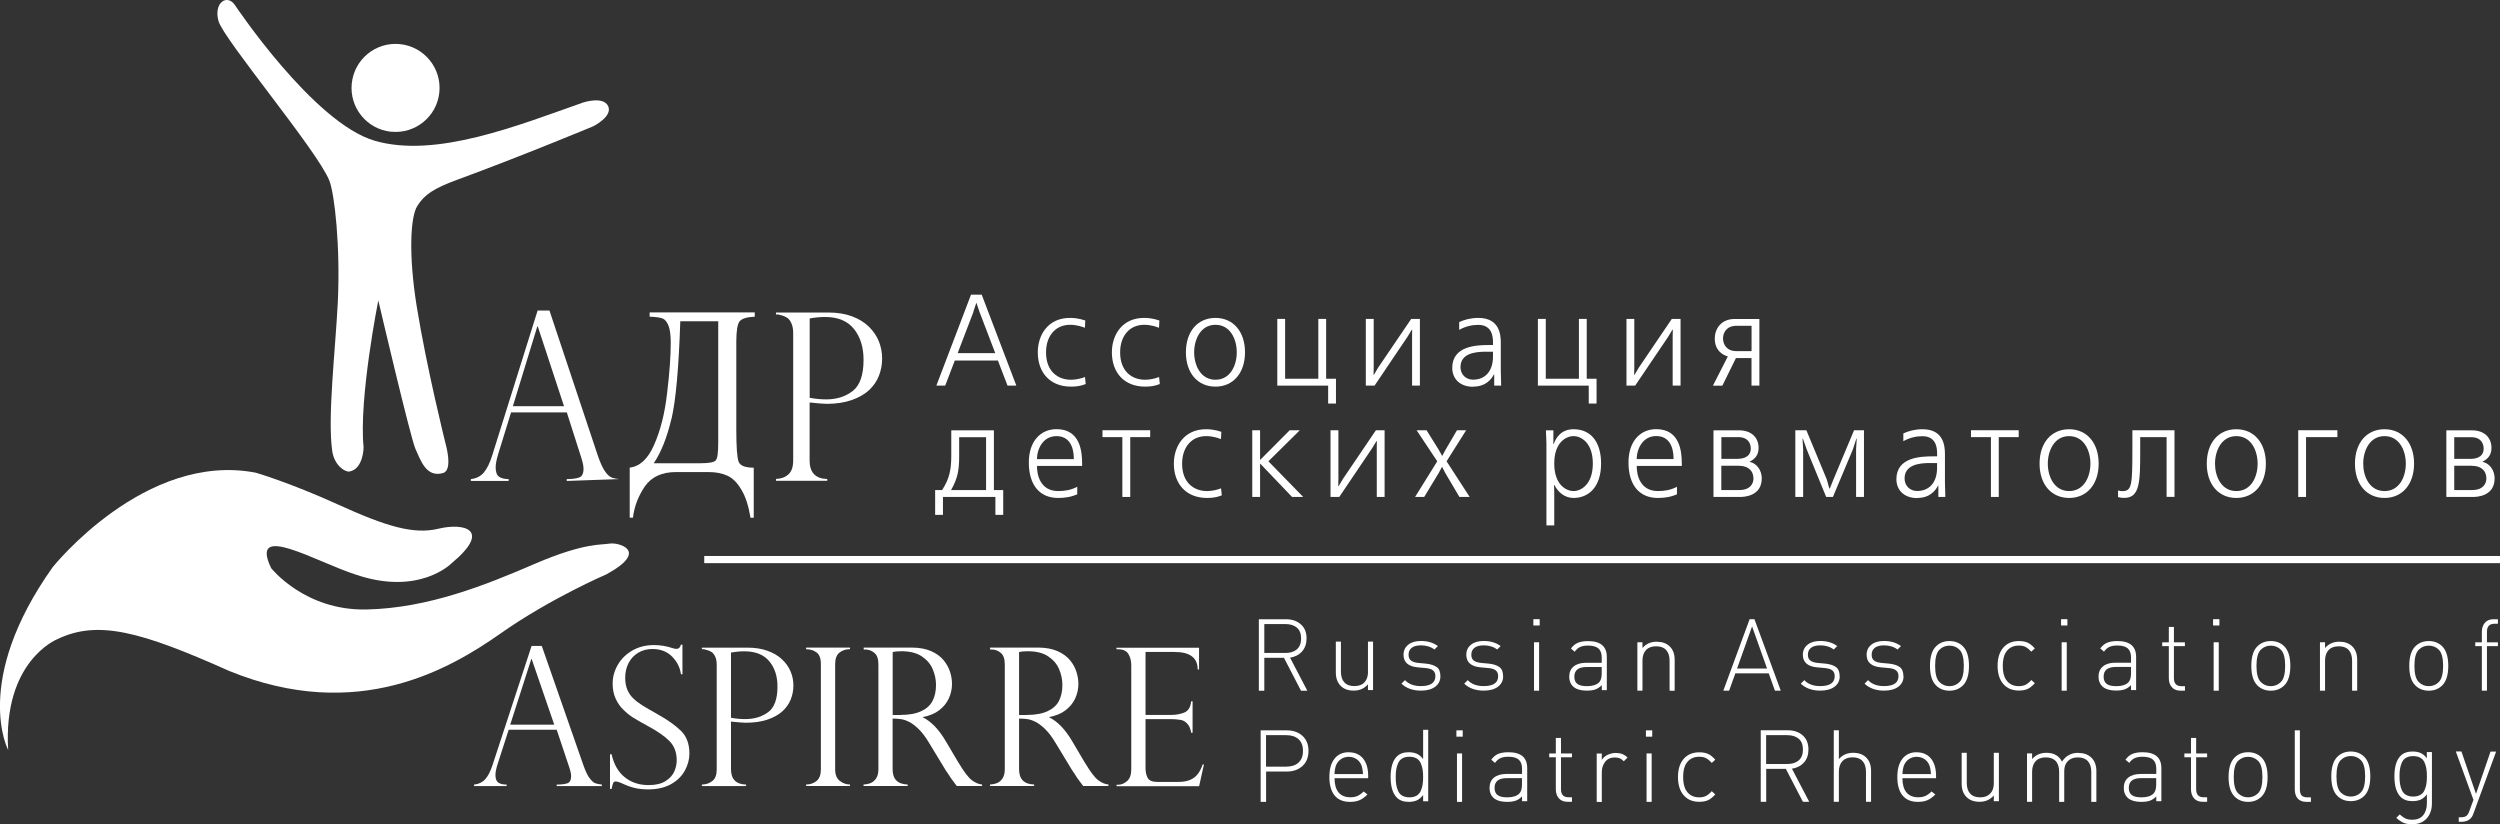 <?xml version="1.0" encoding="UTF-8"?>
<svg id="_Слой_2" data-name="Слой 2" xmlns="http://www.w3.org/2000/svg" viewBox="0 0 348.53 114.9">
  <rect x="0" y="0" width="348.53" height="114.9" fill="#333333" stroke="none"/>
  <defs>
    <style>
      .cls-1 {
        fill: #fff;
      }
    </style>
  </defs>
  <g id="_Слой_1-2" data-name="Слой 1">
    <g>
      <path class="cls-1" d="m45.91,25.17c.74,1.85,1.56,9.26,1.18,17.04-.34,6.71-1.45,16-.77,20.68.29,2.01,1.8,2.95,2.39,2.85,1.96-.35,1.98-3.37,1.98-3.37-.69-6.78,2.05-20.49,2.05-20.49,0,0,4.51,19.29,5.19,20.73.68,1.44,1.45,4.05,3.85,3.33,1.41-.41.34-4.08.34-4.08,0,0-2.63-10.5-4.03-19.18-1.14-7.11-.89-12.42.09-13.97.97-1.55,2.25-2.44,5.64-3.68,8.74-3.2,18.9-7.43,18.9-7.43,0,0,2.74-1.37,2.06-2.81-.68-1.44-3.51-.49-3.51-.49-9.09,3.2-20.52,7.81-29.04,5.32C43.7,17.14,32.74.69,32.74.69c-1.1-1.58-2.98-.3-2.28,2.24.7,2.54,13.81,18.1,15.45,22.24Z"/>
      <path class="cls-1" d="m54.54,18.36c3.36.34,6.38-2.12,6.71-5.49.34-3.37-2.13-6.38-5.49-6.72-3.38-.34-6.38,2.12-6.72,5.5-.34,3.37,2.12,6.38,5.5,6.72Z"/>
      <path class="cls-1" d="m84.98,75.78c-1.01.22-3.38-.2-10.34,2.79-6.95,3-14.92,6.21-23.54,6.4-8.62.19-13.3-5.77-13.3-5.77-3.11-6.51,6.23-.89,11.78.9,8.86,3.02,13.35-1.55,13.35-1.55,5.79-4.81,1.63-5.68-1.81-4.84-3.46.84-7.34-.34-14.01-3.38-6.66-3.03-11.45-4.43-11.45-4.43-15.44-2.98-28.32,13.18-28.32,13.18-11.29,15.9-6.2,25.48-6.2,25.48-.75-12.39,6.79-15.42,6.79-15.42,5.66-2.76,11.63-1.14,24.03,4.4,17.95,7.33,30.86-.34,37.83-5.23,6.96-4.9,14.77-8.25,14.77-8.25,6.19-3.38,1.43-4.5.42-4.27Z"/>
      <rect class="cls-1" x="98.18" y="77.51" width="250.35" height="1"/>
      <path class="cls-1" d="m82.16,108.45c-.27-.38-.56-1-.86-1.86l-5.77-16.54h-1.42l-5.45,16.62c-.29.88-.63,1.54-1.02,1.97-.39.43-.91.68-1.55.74v.21h4.54v-.21c-.5,0-.88-.09-1.15-.27-.27-.18-.41-.54-.41-1.08,0-.39.11-.91.32-1.56l1.53-4.74h6.69l1.71,5.12s.02.09.05.16c.17.5.25.9.25,1.19,0,.54-.18.88-.52,1-.35.12-.85.18-1.49.18v.21h6.3v-.21c-.39-.04-.7-.1-.95-.2-.25-.1-.51-.34-.78-.73Zm-11.03-7.42l2.94-9.16h.05l3.15,9.16h-6.15Z"/>
      <path class="cls-1" d="m91.59,99.52c-.85-.47-1.52-.86-2.02-1.17-.5-.31-.93-.64-1.3-1-.37-.36-.64-.77-.83-1.24-.19-.47-.28-1-.28-1.61,0-.77.16-1.47.47-2.07.32-.6.76-1.08,1.34-1.43.58-.35,1.24-.52,1.98-.52,1.14,0,2.05.35,2.75,1.06.69.7,1.11,1.52,1.23,2.46h.21v-4.13h-.21c-.11.39-.3.59-.59.59-.24,0-.42-.04-.56-.1-.89-.29-1.76-.43-2.61-.43-1.12,0-2.12.25-3,.75-.88.51-1.56,1.17-2.04,2-.48.83-.72,1.7-.72,2.61,0,.79.13,1.49.41,2.09.27.61.64,1.14,1.1,1.58.46.45.91.81,1.36,1.09.44.28,1.13.67,2.06,1.18,1.34.72,2.34,1.42,3.01,2.1.66.69.99,1.57.99,2.66,0,.52-.11,1.05-.34,1.57-.23.52-.64.97-1.23,1.34-.59.37-1.37.55-2.35.55-1.3,0-2.41-.36-3.32-1.09-.91-.73-1.52-1.79-1.84-3.21h-.22v4.84h.22c.09-.44.17-.72.23-.85.06-.13.18-.2.36-.2.09,0,.27.04.54.13.63.3,1.25.55,1.86.72.61.17,1.32.26,2.11.26,1.27,0,2.33-.25,3.19-.73.86-.49,1.5-1.12,1.92-1.88.42-.77.64-1.56.64-2.38,0-1.35-.39-2.41-1.18-3.18-.79-.77-1.89-1.55-3.3-2.33Z"/>
      <path class="cls-1" d="m167.01,107.87c-.25.36-.61.64-1.06.84-.44.2-1.01.3-1.71.3h-2.87c-.72,0-1.17-.19-1.37-.56-.2-.38-.3-.82-.3-1.34v-6.85h3.71c.34,0,.67.03.98.08.17,0,.35.04.57.13.21.09.43.26.65.53.22.26.37.65.45,1.15h.2v-4.38h-.2c-.08.81-.39,1.33-.94,1.56-.55.23-1.18.34-1.88.34h-3.54v-8.78h4.02c2.17,0,3.25.81,3.25,2.44h.19v-3.03h-11.51v.22h.26c.66,0,1.13.22,1.4.65.26.44.4.95.4,1.55v14.55c0,.75-.2,1.29-.59,1.63-.39.33-.8.5-1.2.5h-.26v.21h11.51l.67-3.03h-.18c-.17.51-.39.94-.65,1.3Z"/>
      <path class="cls-1" d="m133.6,106.29l-1.74-2.95c-.98-1.66-2.05-2.77-3.2-3.33v-.05c.91-.17,1.67-.48,2.27-.94.61-.47,1.06-1.02,1.35-1.66.29-.64.44-1.31.44-2.01,0-.56-.09-1.11-.27-1.68-.18-.57-.48-1.11-.89-1.62-.42-.51-1-.94-1.74-1.27-.75-.33-1.66-.5-2.73-.5h-6.68v.27h.26c.44,0,.86.16,1.23.47.38.31.56.85.56,1.62v14.6c0,.52-.1.94-.3,1.25-.2.31-.44.53-.74.66-.3.13-.64.2-1.03.22v.21h6.15v-.21c-1.4-.04-2.1-.75-2.1-2.12v-7.07c.46,0,.85.03,1.19.08.34.05.72.18,1.13.39.42.21.87.56,1.36,1.04.49.49.96,1.12,1.42,1.9l2.31,3.81s.13.18.31.45c.17.26.3.47.39.6.15.2.29.39.42.57.13.18.27.36.42.56h3.52v-.21c-.47-.04-.94-.24-1.41-.59-.48-.35-1.11-1.18-1.9-2.5Zm-8.05-6.61h-1.1v-8.77c.31-.08.72-.12,1.2-.12,1.21,0,2.17.24,2.88.73.71.48,1.22,1.08,1.51,1.79.3.71.45,1.44.45,2.18,0,.89-.17,1.64-.5,2.26-.33.62-.87,1.09-1.61,1.42-.74.33-1.68.5-2.84.5Z"/>
      <path class="cls-1" d="m151.22,106.29l-1.74-2.95c-.98-1.66-2.05-2.77-3.2-3.33v-.05c.91-.17,1.67-.48,2.27-.94.61-.47,1.06-1.02,1.35-1.66.29-.64.44-1.31.44-2.01,0-.56-.09-1.11-.27-1.68-.18-.57-.47-1.11-.89-1.62-.42-.51-1-.94-1.74-1.27-.75-.33-1.66-.5-2.73-.5h-6.68v.27h.26c.44,0,.86.16,1.23.47.38.31.56.85.56,1.62v14.6c0,.52-.1.94-.3,1.25-.2.31-.44.53-.74.66-.3.13-.64.2-1.02.22v.21h6.15v-.21c-1.4-.04-2.1-.75-2.1-2.12v-7.07c.46,0,.85.03,1.19.08.34.05.72.18,1.13.39.42.21.87.56,1.36,1.04.49.49.96,1.12,1.42,1.9l2.31,3.81s.13.18.31.45c.17.26.3.47.38.6.15.2.29.39.42.57.13.18.27.36.42.56h3.52v-.21c-.47-.04-.94-.24-1.41-.59-.48-.35-1.11-1.18-1.9-2.5Zm-8.05-6.61h-1.1v-8.77c.31-.08.72-.12,1.2-.12,1.21,0,2.17.24,2.88.73.71.48,1.22,1.08,1.51,1.79.3.71.45,1.44.45,2.18,0,.89-.17,1.64-.5,2.26-.33.62-.87,1.09-1.61,1.42-.74.33-1.68.5-2.84.5Z"/>
      <path class="cls-1" d="m112.38,90.51c.56,0,1.04.15,1.45.44.41.3.61.85.61,1.65v14.65c0,.76-.2,1.3-.61,1.63-.41.33-.89.49-1.45.49v.21h6.12v-.21c-.52,0-1-.17-1.43-.51-.43-.34-.64-.87-.64-1.62v-14.65c0-.75.2-1.29.6-1.61.4-.32.89-.48,1.47-.48v-.22h-6.12v.22Z"/>
      <path class="cls-1" d="m109,91.9c-.54-.5-1.21-.89-2.02-1.18-.81-.29-1.74-.43-2.8-.43h-6.33v.22h.26c.08.02.25.05.48.12.23.06.44.16.63.28.19.13.35.34.49.64.14.3.21.67.21,1.11v14.6c0,.74-.19,1.28-.58,1.6-.39.33-.89.5-1.49.52v.21h6.16v-.21c-1.4-.04-2.1-.75-2.1-2.12v-6.66c1.02.1,1.71.16,2.07.16,1.12,0,2.12-.14,2.99-.43.86-.29,1.56-.67,2.1-1.16.53-.48.92-1.04,1.17-1.66.25-.62.37-1.27.37-1.95s-.13-1.35-.4-1.97c-.27-.63-.67-1.19-1.21-1.69Zm-1.92,7.39c-.87.64-1.93.96-3.18.96-.65,0-1.32-.06-1.99-.18v-9.1c.63-.11,1.24-.17,1.85-.17,1.55,0,2.71.46,3.48,1.38.77.92,1.15,2.1,1.15,3.53,0,1.74-.43,2.93-1.3,3.58Z"/>
      <path class="cls-1" d="m297.09,95.53v.67h.71v-4.62c0-1.47-.87-2.21-2.62-2.21-.57,0-1.04.08-1.41.23-.37.15-.69.42-.97.8l.52.45c.22-.31.47-.53.75-.66.28-.13.65-.2,1.11-.2.67,0,1.16.14,1.46.41.3.28.45.69.45,1.24v.75h-2.18c-.74,0-1.31.17-1.73.51-.41.34-.62.82-.62,1.43,0,.55.16.99.49,1.32.4.41,1.06.62,1.99.62.48,0,.88-.06,1.18-.17.3-.11.59-.31.88-.59Zm-3.4-.2c-.28-.21-.42-.55-.42-.99,0-.91.57-1.36,1.72-1.36h2.1v.87c0,.61-.13,1.04-.38,1.29-.36.35-.92.52-1.68.52-.62,0-1.06-.11-1.34-.32Z"/>
      <path class="cls-1" d="m298.7,104.87c-.57,0-1.04.08-1.41.23-.37.15-.69.42-.97.81l.52.45c.22-.31.47-.53.75-.66.28-.13.65-.2,1.11-.2.67,0,1.16.14,1.46.41.3.28.45.69.45,1.24v.75h-2.18c-.74,0-1.31.17-1.73.51-.42.34-.62.82-.62,1.44,0,.55.16.99.49,1.32.4.41,1.06.62,1.99.62.49,0,.88-.06,1.18-.17.3-.11.59-.31.87-.59v.67h.71v-4.62c0-1.47-.87-2.21-2.62-2.21Zm1.9,4.48c0,.62-.13,1.05-.38,1.29-.36.35-.92.52-1.68.52-.62,0-1.06-.11-1.34-.32-.28-.21-.42-.55-.42-1,0-.91.57-1.36,1.72-1.36h2.1v.87Z"/>
      <path class="cls-1" d="m267.21,104.87c-.85,0-1.51.3-1.99.91-.48.61-.71,1.46-.71,2.55s.24,1.99.74,2.58c.49.59,1.2.88,2.13.88.53,0,.98-.08,1.34-.24.36-.16.73-.43,1.09-.79l-.53-.42c-.29.29-.57.49-.85.62-.28.13-.62.19-1.01.19-.72,0-1.26-.23-1.64-.68-.37-.45-.56-1.11-.56-1.98h4.69v-.32c0-1.04-.24-1.84-.71-2.42-.48-.58-1.14-.87-1.99-.87Zm-1.99,3.04c.04-.58.12-1,.24-1.27.16-.35.39-.63.7-.83.31-.2.66-.3,1.05-.3s.74.1,1.06.3c.31.2.54.48.69.83.12.27.2.7.24,1.27h-3.98Z"/>
      <path class="cls-1" d="m338.34,105.72c-.28-.37-.58-.62-.9-.75-.32-.14-.69-.2-1.11-.2-.71,0-1.26.2-1.65.59-.58.58-.87,1.53-.87,2.87s.29,2.29.87,2.87c.39.39.94.59,1.65.59.42,0,.79-.07,1.11-.2.32-.14.62-.38.9-.75v1.2c0,.71-.17,1.28-.51,1.7-.34.43-.85.64-1.53.64-.4,0-.72-.06-.95-.17-.23-.11-.5-.3-.8-.57l-.48.48c.36.33.71.56,1.02.69.32.14.72.2,1.2.2.86,0,1.53-.27,2.02-.81.49-.54.73-1.25.73-2.12v-7.13h-.71v.87Zm-.07,3.56c-.05.3-.13.59-.26.88-.13.29-.32.51-.59.66s-.59.23-.99.23-.72-.08-.99-.23c-.27-.15-.46-.38-.59-.66-.13-.29-.21-.58-.26-.88-.05-.3-.07-.65-.07-1.05s.02-.75.07-1.05c.05-.3.13-.59.26-.88.13-.29.32-.51.59-.66.27-.15.6-.23.99-.23s.72.08.99.23c.27.15.46.38.59.66.13.29.21.58.26.88.05.3.07.65.07,1.05s-.02.75-.07,1.05Z"/>
      <path class="cls-1" d="m338.6,89.37c-.76,0-1.38.25-1.88.74-.56.56-.84,1.46-.84,2.72s.28,2.16.84,2.72c.49.49,1.12.74,1.88.74s1.38-.25,1.88-.74c.56-.56.84-1.47.84-2.72s-.28-2.15-.84-2.72c-.49-.49-1.12-.74-1.88-.74Zm1.4,5.71c-.38.38-.85.58-1.4.58s-1.02-.19-1.4-.58c-.4-.4-.6-1.15-.6-2.25s.2-1.85.6-2.25c.38-.38.85-.57,1.4-.57s1.02.19,1.4.57c.4.4.6,1.15.6,2.25s-.2,1.85-.6,2.25Z"/>
      <path class="cls-1" d="m327.73,104.77c-.76,0-1.38.25-1.88.74-.56.56-.84,1.47-.84,2.72s.28,2.16.84,2.72c.49.49,1.12.74,1.88.74s1.38-.25,1.88-.74c.56-.56.84-1.47.84-2.72s-.28-2.16-.84-2.72c-.5-.49-1.12-.74-1.88-.74Zm1.4,5.71c-.38.38-.85.57-1.4.57s-1.02-.19-1.4-.57c-.4-.4-.6-1.15-.6-2.26s.2-1.85.6-2.25c.38-.38.85-.57,1.4-.57s1.02.19,1.4.57c.4.4.6,1.15.6,2.25s-.2,1.85-.6,2.26Z"/>
      <path class="cls-1" d="m346.43,86.81c-.28.32-.43.75-.43,1.28v1.46h-.92v.53h.92v6.21h.71v-6.21h1.53v-.53h-1.53v-1.47c0-.75.35-1.12,1.04-1.12h.49v-.63h-.62c-.51,0-.91.16-1.2.49Z"/>
      <path class="cls-1" d="m327.43,90.61c.32.35.48.84.48,1.5v4.18h.71v-4.31c0-.8-.23-1.43-.7-1.88-.44-.43-1.04-.64-1.79-.64-.82,0-1.48.29-1.99.88v-.8h-.71v6.75h.71v-4.18c0-.65.17-1.14.5-1.49.33-.35.8-.52,1.41-.52s1.07.17,1.39.52Z"/>
      <path class="cls-1" d="m345.18,110.67l-2.03-5.91h-.78l2.46,6.75-.55,1.5c-.12.35-.26.6-.43.73-.16.13-.43.2-.8.2h-.27v.63h.34c.55,0,.98-.14,1.27-.43.18-.15.33-.41.46-.78l3.14-8.58h-.78l-2.03,5.91Z"/>
      <path class="cls-1" d="m313.41,104.87c-.76,0-1.38.24-1.88.74-.56.56-.84,1.46-.84,2.72s.28,2.15.84,2.72c.49.49,1.12.74,1.88.74s1.38-.25,1.88-.74c.56-.56.84-1.47.84-2.72s-.28-2.16-.84-2.72c-.49-.5-1.12-.74-1.88-.74Zm1.4,5.71c-.38.38-.85.58-1.4.58s-1.02-.19-1.4-.58c-.4-.4-.6-1.15-.6-2.25s.2-1.85.6-2.25c.38-.38.85-.57,1.4-.57s1.02.19,1.4.57c.4.4.6,1.15.6,2.25s-.2,1.85-.6,2.25Z"/>
      <rect class="cls-1" x="308.61" y="89.54" width=".71" height="6.75"/>
      <rect class="cls-1" x="308.53" y="86.32" width=".88" height=".88"/>
      <path class="cls-1" d="m306.16,102.88h-.71v2.16h-.92v.53h.92v4.45c0,.53.14.96.43,1.28.28.32.68.48,1.2.48h.62v-.63h-.49c-.69,0-1.04-.37-1.04-1.12v-4.46h1.53v-.53h-1.53v-2.16Z"/>
      <path class="cls-1" d="m320.86,110.89c-.15-.18-.23-.47-.23-.87v-8.2h-.71v8.22c0,.55.14.98.41,1.29.27.31.68.46,1.22.46h.62v-.63h-.49c-.38,0-.65-.09-.81-.27Z"/>
      <path class="cls-1" d="m316.58,89.37c-.76,0-1.38.25-1.88.74-.56.56-.84,1.46-.84,2.72s.28,2.16.84,2.72c.49.49,1.12.74,1.88.74s1.38-.25,1.88-.74c.56-.56.84-1.47.84-2.72s-.28-2.15-.84-2.72c-.49-.49-1.12-.74-1.88-.74Zm1.4,5.71c-.38.38-.85.58-1.4.58s-1.02-.19-1.4-.58c-.4-.4-.6-1.15-.6-2.25s.2-1.85.6-2.25c.38-.38.85-.57,1.4-.57s1.02.19,1.4.57c.4.4.6,1.15.6,2.25s-.2,1.85-.6,2.25Z"/>
      <path class="cls-1" d="m304.6,95.66h-.49c-.69,0-1.04-.37-1.04-1.12v-4.46h1.53v-.53h-1.53v-2.15h-.71v2.15h-.92v.53h.92v4.45c0,.53.14.96.43,1.28.28.32.68.48,1.2.48h.62v-.63Z"/>
      <rect class="cls-1" x="229.55" y="105.04" width=".71" height="6.75"/>
      <path class="cls-1" d="m223.3,96.21h.71v-4.62c0-1.47-.87-2.21-2.62-2.21-.57,0-1.04.08-1.41.23-.37.15-.69.42-.97.8l.52.45c.22-.31.47-.53.75-.66.28-.13.65-.2,1.11-.2.67,0,1.16.14,1.46.41.3.28.45.69.45,1.24v.75h-2.18c-.74,0-1.31.17-1.73.51-.42.34-.62.82-.62,1.43,0,.55.16.99.49,1.32.4.41,1.06.62,1.99.62.48,0,.88-.06,1.18-.17.3-.11.6-.31.88-.59v.67Zm-.38-1.07c-.36.35-.92.52-1.68.52-.62,0-1.06-.11-1.34-.32-.28-.21-.42-.55-.42-.99,0-.91.57-1.36,1.72-1.36h2.1v.87c0,.61-.13,1.04-.38,1.29Z"/>
      <path class="cls-1" d="m224.14,105.22c-.36.17-.63.41-.83.72v-.89h-.71v6.75h.71v-4.16c0-.57.16-1.05.48-1.45.32-.4.76-.59,1.32-.59.28,0,.51.04.69.11.18.07.38.21.58.42l.52-.52c-.43-.43-.97-.64-1.62-.64-.41,0-.79.09-1.15.26Z"/>
      <rect class="cls-1" x="229.46" y="101.82" width=".88" height=".88"/>
      <path class="cls-1" d="m277.97,109.14c0,.64-.17,1.14-.5,1.49-.33.35-.8.53-1.41.53s-1.07-.17-1.39-.52c-.32-.34-.48-.84-.48-1.5v-4.19h-.71v4.31c0,.8.23,1.43.7,1.88.44.43,1.04.64,1.79.64.82,0,1.48-.29,1.99-.88v.8h.71v-6.75h-.71v4.19Z"/>
      <path class="cls-1" d="m230.97,89.46c-.82,0-1.48.29-1.99.88v-.8h-.71v6.75h.71v-4.18c0-.65.17-1.14.5-1.49.33-.35.8-.52,1.41-.52s1.07.17,1.39.52c.32.35.48.84.48,1.5v4.18h.71v-4.31c0-.8-.23-1.43-.7-1.88-.44-.43-1.04-.64-1.79-.64Z"/>
      <rect class="cls-1" x="213.77" y="86.32" width=".88" height=".88"/>
      <path class="cls-1" d="m217.61,102.88h-.71v2.16h-.92v.53h.92v4.45c0,.53.14.96.43,1.28.28.32.68.48,1.2.48h.62v-.63h-.49c-.69,0-1.04-.37-1.04-1.12v-4.46h1.53v-.53h-1.53v-2.16Z"/>
      <path class="cls-1" d="m247.45,96.29h.81l-3.67-9.97h-.67l-3.67,9.97h.81l.87-2.42h4.65l.87,2.42Zm-5.28-3.09l2.09-5.87,2.09,5.87h-4.17Z"/>
      <path class="cls-1" d="m236.91,105.5c.36,0,.67.06.92.19.25.13.52.35.81.67l.49-.45c-.34-.39-.68-.66-1.02-.81-.33-.15-.73-.22-1.21-.22-.92,0-1.65.31-2.18.92-.53.62-.79,1.46-.79,2.53s.26,1.92.79,2.53c.53.62,1.25.92,2.18.92.48,0,.88-.07,1.21-.22.33-.15.67-.42,1.02-.81l-.49-.45c-.29.32-.56.54-.82.67-.26.13-.56.19-.92.19-.79,0-1.39-.3-1.79-.9-.31-.45-.46-1.09-.46-1.93s.15-1.48.46-1.93c.4-.6,1-.9,1.79-.9Z"/>
      <path class="cls-1" d="m258.35,104.95c-.82,0-1.48.29-1.99.88v-4.02h-.71v9.97h.71v-4.18c0-.65.17-1.15.5-1.5.33-.34.8-.52,1.41-.52s1.07.17,1.39.52c.32.35.48.85.48,1.5v4.18h.71v-4.31c0-.78-.22-1.4-.67-1.85-.44-.45-1.05-.67-1.83-.67Z"/>
      <path class="cls-1" d="m265.36,94.29c0-.61-.17-1.04-.51-1.29-.34-.25-.83-.41-1.46-.48l-1.09-.1c-.48-.05-.82-.16-1.04-.34-.22-.18-.33-.44-.33-.8,0-.42.15-.74.44-.97.29-.22.72-.34,1.28-.34.74,0,1.37.19,1.89.58l.48-.48c-.65-.48-1.43-.71-2.37-.71-.74,0-1.33.17-1.76.52-.44.35-.66.81-.66,1.4,0,1.06.68,1.65,2.03,1.76l1.12.1c.45.05.77.16.98.34.21.18.31.44.31.8,0,.91-.68,1.37-2.03,1.37-.95,0-1.69-.28-2.21-.83l-.49.49c.67.64,1.58.97,2.73.97.83,0,1.49-.18,1.98-.54.48-.36.73-.85.73-1.46Z"/>
      <path class="cls-1" d="m256.47,94.29c0-.61-.17-1.04-.51-1.29-.34-.25-.83-.41-1.46-.48l-1.09-.1c-.48-.05-.82-.16-1.04-.34-.22-.18-.33-.44-.33-.8,0-.42.15-.74.44-.97.29-.22.72-.34,1.28-.34.74,0,1.37.19,1.89.58l.48-.48c-.64-.48-1.43-.71-2.37-.71-.74,0-1.33.17-1.76.52-.44.35-.66.81-.66,1.4,0,1.06.68,1.65,2.03,1.76l1.12.1c.45.05.77.16.98.34.21.18.31.44.31.8,0,.91-.68,1.37-2.03,1.37-.95,0-1.69-.28-2.21-.83l-.49.49c.67.64,1.58.97,2.73.97.83,0,1.49-.18,1.97-.54.49-.36.73-.85.73-1.46Z"/>
      <path class="cls-1" d="m251.5,106.3c.41-.47.62-1.07.62-1.81,0-.84-.27-1.5-.8-1.97-.53-.47-1.22-.71-2.06-.71h-3.79v9.97h.76v-4.59h2.74l2.38,4.59h.88l-2.41-4.61c.71-.12,1.27-.41,1.68-.88Zm-5.28.22v-4.03h2.94c.67,0,1.21.17,1.6.5.4.34.59.84.59,1.51s-.2,1.18-.59,1.51c-.4.34-.93.5-1.6.5h-2.94Z"/>
      <path class="cls-1" d="m182.15,89c0-.84-.27-1.5-.8-1.96-.53-.47-1.22-.71-2.06-.71h-3.79v9.97h.76v-4.59h2.74l2.38,4.59h.88l-2.41-4.61c.71-.12,1.27-.41,1.68-.88.41-.47.62-1.07.62-1.81Zm-1.35,1.53c-.4.34-.93.5-1.6.5h-2.94v-4.03h2.94c.67,0,1.21.17,1.6.5.4.34.59.84.59,1.51s-.2,1.18-.59,1.51Z"/>
      <rect class="cls-1" x="213.86" y="89.54" width=".71" height="6.75"/>
      <path class="cls-1" d="m274.5,92.83c0-1.25-.28-2.15-.84-2.72-.49-.49-1.12-.74-1.88-.74s-1.38.25-1.88.74c-.56.56-.84,1.46-.84,2.72s.28,2.16.84,2.72c.49.49,1.12.74,1.88.74s1.38-.25,1.88-.74c.56-.56.84-1.47.84-2.72Zm-2.72,2.83c-.55,0-1.02-.19-1.4-.58-.4-.4-.6-1.15-.6-2.25s.2-1.85.6-2.25c.38-.38.85-.57,1.4-.57s1.02.19,1.4.57c.4.4.6,1.15.6,2.25s-.2,1.85-.6,2.25c-.38.38-.85.58-1.4.58Z"/>
      <path class="cls-1" d="m289.77,104.95c-1.01,0-1.77.41-2.3,1.23-.42-.82-1.14-1.23-2.17-1.23-.83,0-1.5.29-2,.88v-.8h-.71v6.75h.71v-4.18c0-.64.17-1.14.5-1.49.33-.35.8-.52,1.41-.52s1.07.17,1.39.52c.32.35.47.85.47,1.5v4.18h.71v-4.31c0-.58.17-1.04.51-1.38.34-.34.8-.51,1.39-.51s1.07.17,1.39.52c.32.35.48.85.48,1.5v4.18h.71v-4.31c0-.79-.24-1.42-.71-1.87-.46-.43-1.05-.64-1.78-.64Z"/>
      <path class="cls-1" d="m209.55,94.29c0-.61-.17-1.04-.51-1.29-.34-.25-.83-.41-1.46-.48l-1.09-.1c-.47-.05-.82-.16-1.04-.34-.22-.18-.33-.44-.33-.8,0-.42.15-.74.44-.97.29-.22.72-.34,1.28-.34.74,0,1.37.19,1.89.58l.48-.48c-.64-.48-1.43-.71-2.37-.71-.74,0-1.33.17-1.76.52-.44.35-.66.81-.66,1.4,0,1.06.68,1.65,2.03,1.76l1.12.1c.45.05.77.16.98.34.21.18.31.44.31.8,0,.91-.68,1.37-2.03,1.37-.95,0-1.69-.28-2.21-.83l-.49.49c.67.64,1.58.97,2.73.97.83,0,1.49-.18,1.97-.54.48-.36.73-.85.73-1.46Z"/>
      <path class="cls-1" d="m190.72,93.64c0,.64-.17,1.14-.5,1.49-.33.35-.8.52-1.41.52s-1.07-.17-1.39-.52c-.32-.34-.48-.84-.48-1.5v-4.18h-.71v4.31c0,.8.24,1.43.7,1.88.44.43,1.04.64,1.79.64.82,0,1.48-.29,1.99-.88v.8h.71v-6.75h-.71v4.18Z"/>
      <rect class="cls-1" x="203.04" y="101.82" width=".88" height=".88"/>
      <path class="cls-1" d="m200.29,93c-.34-.25-.83-.41-1.46-.48l-1.09-.1c-.48-.05-.82-.16-1.04-.34-.22-.18-.33-.44-.33-.8,0-.42.15-.74.44-.97.29-.22.72-.34,1.28-.34.74,0,1.37.19,1.89.58l.48-.48c-.64-.48-1.43-.71-2.37-.71-.74,0-1.33.17-1.76.52-.44.35-.66.81-.66,1.4,0,1.06.68,1.65,2.03,1.76l1.12.1c.45.05.78.16.98.34.21.18.31.44.31.8,0,.91-.68,1.37-2.03,1.37-.95,0-1.69-.28-2.21-.83l-.49.49c.67.64,1.58.97,2.73.97.83,0,1.49-.18,1.97-.54.48-.36.73-.85.73-1.46s-.17-1.04-.51-1.29Z"/>
      <rect class="cls-1" x="203.12" y="105.04" width=".71" height="6.75"/>
      <rect class="cls-1" x="287.34" y="86.32" width=".88" height=".88"/>
      <path class="cls-1" d="m198.4,105.82c-.28-.36-.58-.61-.9-.75-.32-.13-.69-.2-1.11-.2-.71,0-1.26.2-1.65.59-.58.58-.87,1.54-.87,2.87s.29,2.29.87,2.87c.39.39.94.59,1.65.59.42,0,.79-.07,1.11-.2.32-.14.62-.39.9-.75v.87h.71v-9.97h-.71v4.09Zm-.07,3.56c-.05.3-.13.59-.26.88-.13.29-.32.51-.59.67-.27.15-.6.23-.99.23s-.72-.08-.99-.23c-.27-.15-.46-.38-.59-.67-.13-.29-.21-.58-.26-.88-.05-.3-.07-.65-.07-1.05s.02-.75.07-1.05c.05-.3.13-.59.26-.88.13-.29.32-.51.59-.67.27-.16.6-.23.99-.23s.72.08.99.23c.27.15.46.38.59.67.13.29.21.58.26.88.05.3.07.65.07,1.05s-.02.75-.07,1.05Z"/>
      <path class="cls-1" d="m188.03,104.87c-.85,0-1.51.3-1.99.91-.48.61-.71,1.46-.71,2.55s.25,1.99.74,2.58c.49.59,1.2.88,2.14.88.53,0,.98-.08,1.34-.24.36-.16.73-.43,1.09-.79l-.53-.42c-.29.29-.57.49-.85.62-.28.13-.62.19-1.01.19-.72,0-1.26-.23-1.64-.68-.37-.45-.56-1.11-.56-1.98h4.69v-.32c0-1.04-.24-1.84-.71-2.42-.48-.58-1.14-.87-1.99-.87Zm-1.99,3.04c.04-.58.12-1,.24-1.27.16-.35.39-.63.7-.83.31-.2.66-.3,1.05-.3s.74.1,1.06.3c.31.2.54.48.69.83.12.27.2.7.24,1.27h-3.98Z"/>
      <rect class="cls-1" x="287.42" y="89.54" width=".71" height="6.75"/>
      <path class="cls-1" d="m179.4,101.82h-3.65v9.97h.76v-4.23h2.9c.89,0,1.61-.26,2.17-.77.56-.51.84-1.21.84-2.1s-.28-1.59-.84-2.1c-.56-.51-1.28-.77-2.17-.77Zm1.62,4.51c-.42.37-.99.55-1.71.55h-2.81v-4.39h2.81c.72,0,1.29.18,1.71.55.42.37.63.92.63,1.64s-.21,1.27-.63,1.64Z"/>
      <path class="cls-1" d="m283.69,95.25l-.49-.45c-.29.32-.56.54-.82.67-.26.12-.56.19-.92.19-.79,0-1.39-.3-1.79-.9-.31-.45-.46-1.09-.46-1.93s.15-1.48.46-1.93c.4-.6,1-.9,1.79-.9.36,0,.67.06.92.19.25.13.52.35.81.66l.49-.45c-.34-.39-.68-.66-1.01-.81-.33-.15-.74-.22-1.21-.22-.92,0-1.65.31-2.18.92-.53.62-.79,1.46-.79,2.53s.26,1.92.79,2.53c.53.62,1.25.92,2.18.92.48,0,.88-.07,1.21-.22.33-.15.67-.42,1.01-.81Z"/>
      <path class="cls-1" d="m210.28,104.87c-.57,0-1.04.08-1.41.23-.37.15-.69.42-.97.81l.52.45c.22-.31.47-.53.75-.66.27-.13.65-.2,1.11-.2.67,0,1.16.14,1.46.41.3.28.45.69.45,1.24v.75h-2.18c-.74,0-1.31.17-1.73.51-.42.34-.62.82-.62,1.44,0,.55.16.99.49,1.32.4.41,1.06.62,1.99.62.49,0,.88-.06,1.18-.17.3-.11.59-.31.87-.59v.67h.72v-4.62c0-1.47-.87-2.21-2.62-2.21Zm1.9,4.48c0,.62-.13,1.05-.38,1.29-.36.35-.92.52-1.68.52-.62,0-1.06-.11-1.34-.32-.28-.21-.42-.55-.42-1,0-.91.57-1.36,1.72-1.36h2.1v.87Z"/>
      <path class="cls-1" d="m89.89,67.82c.94-1.34,2.38-2.01,4.36-2.01h4.52c1.02,0,1.9.17,2.62.5.75.34,1.39.97,1.98,1.98.59.97.99,2.28,1.26,3.89h.45v-6.98c-1.18,0-1.9-.27-2.11-.84-.21-.57-.32-2.05-.32-4.43v-12.32c0-1.48.16-2.42.46-2.82.32-.37,1.02-.6,2.11-.64v-.6h-14.65v.6c.94.03,1.55.13,1.85.27.29.13.56.44.77.97.21.5.32,1.31.32,2.38,0,1.85-.16,4.2-.51,7.05-.32,2.85-.94,5.24-1.82,7.22-.85,1.95-2,2.99-3.39,3.15v6.98h.45c.19-1.58.75-3.02,1.66-4.36Zm3.72-9.4c.61-2.62,1.02-7.15,1.23-13.63h5.29v16.91c0,1.41-.11,2.25-.35,2.48-.21.27-.94.4-2.09.4h-6.55c1.02-1.51,1.84-3.56,2.46-6.17Z"/>
      <path class="cls-1" d="m84.3,65.65c-.31-.47-.65-1.22-1-2.26l-6.7-20.1h-1.65l-6.33,20.2c-.33,1.07-.73,1.87-1.18,2.4-.45.52-1.05.82-1.8.9v.26h5.27v-.26c-.58,0-1.02-.11-1.34-.33-.31-.22-.47-.66-.47-1.32,0-.47.13-1.11.37-1.89l1.78-5.76h7.77l1.99,6.23s.02.1.06.19c.19.6.28,1.09.28,1.45,0,.66-.2,1.06-.61,1.21-.41.15-.98.22-1.73.22v.26l7.31-.26c-.45-.04-.82-.12-1.1-.24-.29-.13-.59-.42-.91-.89Zm-12.8-9.02l3.41-11.13h.06l3.66,11.13h-7.13Z"/>
      <path class="cls-1" d="m115.31,66.78c-1.63-.05-2.44-.91-2.44-2.58v-8.09c1.19.13,1.99.19,2.41.19,1.3,0,2.46-.18,3.47-.53,1-.35,1.81-.82,2.44-1.41.62-.59,1.07-1.26,1.36-2.02.29-.76.43-1.54.43-2.37s-.16-1.64-.46-2.39c-.31-.76-.78-1.44-1.4-2.05-.62-.6-1.4-1.08-2.34-1.43-.94-.35-2.02-.53-3.25-.53h-7.35v.27h.3c.1.02.29.07.56.14.26.08.51.19.73.34.22.15.41.41.57.77.16.36.24.81.24,1.35v17.75c0,.9-.22,1.55-.67,1.95-.45.4-1.03.61-1.73.63v.26h7.15v-.26Zm-2.44-22.38c.73-.14,1.45-.21,2.15-.21,1.8,0,3.15.56,4.04,1.68.89,1.12,1.33,2.55,1.33,4.29,0,2.11-.5,3.56-1.51,4.35-1.01.78-2.24,1.17-3.69,1.17-.76,0-1.53-.08-2.31-.22v-11.06Z"/>
      <path class="cls-1" d="m133.11,50.26h6.01l1.34,3.5h1.23l-4.83-12.68h-1.49l-4.83,12.68h1.23l1.34-3.5Zm2.59-6.81l.4-1.2h.04l.4,1.2,2.21,5.78h-5.24l2.21-5.78Z"/>
      <path class="cls-1" d="m149.29,53.9c.73,0,1.34-.07,2.07-.36l-.1-.98c-.64.25-1.34.38-1.96.38-1.84,0-3.47-1.18-3.47-3.82,0-2.26,1.29-3.84,3.35-3.84.97,0,1.75.29,2.07.42l.05-1.02c-.96-.33-1.74-.36-2.14-.36-3.04,0-4.48,2.36-4.48,4.8,0,2.83,1.72,4.78,4.62,4.78Z"/>
      <path class="cls-1" d="m159.62,53.9c.73,0,1.34-.07,2.07-.36l-.1-.98c-.64.25-1.34.38-1.96.38-1.84,0-3.47-1.18-3.47-3.82,0-2.26,1.29-3.84,3.35-3.84.97,0,1.75.29,2.07.42l.05-1.02c-.96-.33-1.74-.36-2.14-.36-3.04,0-4.48,2.36-4.48,4.8,0,2.83,1.72,4.78,4.62,4.78Z"/>
      <path class="cls-1" d="m169.45,53.9c2.47,0,4.12-1.9,4.12-4.78s-1.63-4.8-4.12-4.8-4.12,1.9-4.12,4.8,1.65,4.78,4.12,4.78Zm0-8.62c2.08,0,2.97,2.03,2.97,3.84s-.89,3.82-2.97,3.82-2.97-2.03-2.97-3.82.89-3.84,2.97-3.84Z"/>
      <polygon class="cls-1" points="185.16 56.26 186.25 56.26 186.25 52.8 184.88 52.8 184.88 44.46 183.79 44.46 183.79 52.8 179.16 52.8 179.16 44.46 178.07 44.46 178.07 53.76 185.16 53.76 185.16 56.26"/>
      <polygon class="cls-1" points="196.23 46.94 196.82 45.96 196.87 45.96 196.86 46.94 196.86 53.76 197.95 53.76 197.95 44.46 196.74 44.46 192.13 51.25 191.54 52.25 191.49 52.25 191.51 51.27 191.51 44.46 190.41 44.46 190.41 53.76 191.63 53.76 196.23 46.94"/>
      <path class="cls-1" d="m205.38,53.9c.95,0,2.15-.29,2.9-1.72h.03v1.58h.97l-.05-2.03v-3.95c0-1.27-.26-3.46-3.14-3.46-1.04,0-1.91.24-2.66.58v1.09c.85-.49,1.79-.7,2.66-.7,2.03,0,2.05,1.83,2.05,2.48v.33h-.57c-1.81,0-5.11.15-5.11,3.19,0,1.43.99,2.63,2.92,2.63Zm1.77-4.86h.99v.67c0,2.03-1.08,3.22-2.78,3.22-1.01,0-1.75-.74-1.75-1.74,0-1.87,1.91-2.16,3.54-2.16Z"/>
      <polygon class="cls-1" points="221.49 56.26 222.58 56.26 222.58 52.8 221.21 52.8 221.21 44.46 220.12 44.46 220.12 52.8 215.5 52.8 215.5 44.46 214.4 44.46 214.4 53.76 221.49 53.76 221.49 56.26"/>
      <polygon class="cls-1" points="232.57 46.94 233.16 45.96 233.21 45.96 233.19 46.94 233.19 53.76 234.29 53.76 234.29 44.46 233.07 44.46 228.47 51.25 227.88 52.25 227.82 52.25 227.84 51.27 227.84 44.46 226.75 44.46 226.75 53.76 227.96 53.76 232.57 46.94"/>
      <path class="cls-1" d="m240.12,53.76l1.89-3.84h2.17v3.84h1.1v-9.29h-3.46c-1.89,0-2.76,1.39-2.76,2.72,0,1.63,1.04,2.28,1.82,2.5l-2.08,4.08h1.32Zm.09-6.58c0-.83.52-1.76,1.86-1.76h2.12v3.53h-2.12c-1.34,0-1.86-.92-1.86-1.77Z"/>
      <path class="cls-1" d="m131.46,69.28h7.31v2.5h1.09v-3.46h-1.3v-8.33h-5.94v3.55c0,1.88-.24,3.19-1.28,4.78h-.97v3.46h1.09v-2.5Zm2.26-5.72v-2.61h3.75v7.37h-4.88c.94-1.67,1.13-2.77,1.13-4.76Z"/>
      <path class="cls-1" d="m147.5,69.42c.9,0,1.77-.11,2.68-.51v-1.05c-.89.47-1.75.6-2.66.6-2.54,0-2.97-2.35-2.95-3.5h6.29v-.36c0-1.61-.24-4.77-3.56-4.77-2.26,0-3.87,1.72-3.87,4.64,0,3.19,1.55,4.95,4.08,4.95Zm-.21-8.62c2.31,0,2.43,2.46,2.41,3.21h-5.14c.04-1.56.92-3.21,2.73-3.21Z"/>
      <polygon class="cls-1" points="156.47 69.28 157.57 69.28 157.57 60.94 160.35 60.94 160.35 59.98 153.7 59.98 153.7 60.94 156.47 60.94 156.47 69.28"/>
      <path class="cls-1" d="m168.26,69.42c.73,0,1.34-.07,2.07-.36l-.1-.98c-.64.25-1.34.38-1.96.38-1.84,0-3.47-1.18-3.47-3.82,0-2.26,1.29-3.84,3.35-3.84.97,0,1.75.29,2.07.42l.05-1.02c-.96-.33-1.74-.36-2.14-.36-3.04,0-4.48,2.36-4.48,4.8,0,2.83,1.72,4.78,4.62,4.78Z"/>
      <polygon class="cls-1" points="175.67 64.67 175.72 64.67 180.13 69.28 181.68 69.28 176.83 64.31 181.21 59.98 179.8 59.98 175.72 64.08 175.67 64.08 175.67 59.98 174.58 59.98 174.58 69.28 175.67 69.28 175.67 64.67"/>
      <polygon class="cls-1" points="186.59 59.98 185.49 59.98 185.49 69.28 186.71 69.28 191.31 62.46 191.9 61.49 191.95 61.49 191.94 62.46 191.94 69.28 193.03 69.28 193.03 59.98 191.82 59.98 187.21 66.78 186.62 67.77 186.57 67.77 186.59 66.79 186.59 59.98"/>
      <polygon class="cls-1" points="200.37 64.31 197.28 69.28 198.55 69.28 200.58 65.93 201.03 65.09 201.05 65.09 201.48 65.93 203.46 69.28 204.89 69.28 201.67 64.31 204.4 59.98 203.12 59.98 201.55 62.66 201.07 63.55 201.05 63.55 200.56 62.68 198.88 59.98 197.49 59.98 200.37 64.31"/>
      <path class="cls-1" d="m219.37,69.42c1.98,0,3.84-1.39,3.84-4.8,0-2.94-1.37-4.78-3.84-4.78-1.74,0-2.47,1.21-2.76,2.07h-.05v-1.92h-1.04l.07,1.79v11.47h1.09v-4.75l-.03-.89h.05c.54,1.07,1.48,1.81,2.68,1.81Zm0-8.62c1.04,0,2.69.9,2.69,3.82s-1.65,3.84-2.69,3.84-2.69-.89-2.69-3.84,1.65-3.82,2.69-3.82Z"/>
      <path class="cls-1" d="m234.46,64.6c0-1.61-.24-4.77-3.56-4.77-2.26,0-3.87,1.72-3.87,4.64,0,3.19,1.55,4.95,4.08,4.95.9,0,1.77-.11,2.68-.51v-1.05c-.89.47-1.75.6-2.66.6-2.54,0-2.97-2.35-2.95-3.5h6.29v-.36Zm-1.15-.6h-5.14c.04-1.56.92-3.21,2.73-3.21,2.31,0,2.43,2.46,2.41,3.21Z"/>
      <path class="cls-1" d="m245.17,62.45c0-1.36-.89-2.46-2.76-2.46h-3.53v9.29h3.72c.38,0,3.01-.02,3.01-2.59,0-1.12-.68-2.08-1.67-2.3v-.04c.78-.38,1.23-.98,1.23-1.9Zm-.71,4.24c0,.82-.56,1.63-1.95,1.63h-2.54v-3.39h2.36c1.55,0,2.12.83,2.12,1.76Zm-2.12-2.72h-2.36v-3.03h2.36c1.42,0,1.74.96,1.74,1.59,0,1.43-1.56,1.43-1.74,1.43Z"/>
      <polygon class="cls-1" points="251.38 62.66 251.29 61.16 251.35 61.16 251.88 62.66 254.59 69.28 255.53 69.28 258.31 62.66 258.8 61.16 258.85 61.16 258.76 62.66 258.76 69.28 259.86 69.28 259.86 59.98 258.48 59.98 255.6 66.85 255.1 68.1 255.03 68.1 254.68 66.85 251.83 59.98 250.29 59.98 250.29 69.28 251.38 69.28 251.38 62.66"/>
      <path class="cls-1" d="m267.29,69.42c.96,0,2.15-.29,2.9-1.72h.04v1.58h.97l-.05-2.03v-3.95c0-1.27-.26-3.46-3.14-3.46-1.04,0-1.91.24-2.66.58v1.09c.85-.49,1.79-.7,2.66-.7,2.03,0,2.05,1.83,2.05,2.48v.33h-.57c-1.81,0-5.11.15-5.11,3.19,0,1.43.99,2.63,2.92,2.63Zm1.77-4.86h.99v.67c0,2.03-1.08,3.22-2.78,3.22-1.01,0-1.75-.74-1.75-1.74,0-1.87,1.91-2.16,3.54-2.16Z"/>
      <polygon class="cls-1" points="277.56 69.28 278.65 69.28 278.65 60.94 281.43 60.94 281.43 59.98 274.78 59.98 274.78 60.94 277.56 60.94 277.56 69.28"/>
      <path class="cls-1" d="m288.46,69.42c2.47,0,4.12-1.9,4.12-4.78s-1.63-4.8-4.12-4.8-4.12,1.9-4.12,4.8,1.65,4.78,4.12,4.78Zm0-8.62c2.08,0,2.97,2.03,2.97,3.84s-.89,3.82-2.97,3.82-2.97-2.03-2.97-3.82.89-3.84,2.97-3.84Z"/>
      <path class="cls-1" d="m298.37,62.66v-1.72h3.68v8.33h1.1v-9.29h-5.87v2.55c0,5.13-.07,5.94-1.41,5.94-.19,0-.4-.04-.59-.09v.92c.3.09.57.11.85.11,2.22,0,2.24-2.21,2.24-6.76Z"/>
      <path class="cls-1" d="m311.77,69.42c2.47,0,4.12-1.9,4.12-4.78s-1.63-4.8-4.12-4.8-4.12,1.9-4.12,4.8,1.65,4.78,4.12,4.78Zm0-8.62c2.08,0,2.97,2.03,2.97,3.84s-.88,3.82-2.97,3.82-2.97-2.03-2.97-3.82.89-3.84,2.97-3.84Z"/>
      <polygon class="cls-1" points="321.49 60.94 325.86 60.94 325.86 59.98 320.4 59.98 320.4 69.28 321.49 69.28 321.49 60.94"/>
      <path class="cls-1" d="m332.43,69.42c2.47,0,4.12-1.9,4.12-4.78s-1.63-4.8-4.12-4.8-4.12,1.9-4.12,4.8,1.65,4.78,4.12,4.78Zm0-8.62c2.08,0,2.97,2.03,2.97,3.84s-.88,3.82-2.97,3.82-2.97-2.03-2.97-3.82.89-3.84,2.97-3.84Z"/>
      <path class="cls-1" d="m347.78,66.69c0-1.12-.68-2.08-1.67-2.3v-.04c.78-.38,1.23-.98,1.23-1.9,0-1.36-.89-2.46-2.76-2.46h-3.53v9.29h3.72c.38,0,3.01-.02,3.01-2.59Zm-5.63-5.74h2.36c1.43,0,1.74.96,1.74,1.59,0,1.43-1.56,1.43-1.74,1.43h-2.36v-3.03Zm0,7.37v-3.39h2.36c1.55,0,2.12.83,2.12,1.76,0,.82-.56,1.63-1.95,1.63h-2.54Z"/>
    </g>
  </g>
</svg>